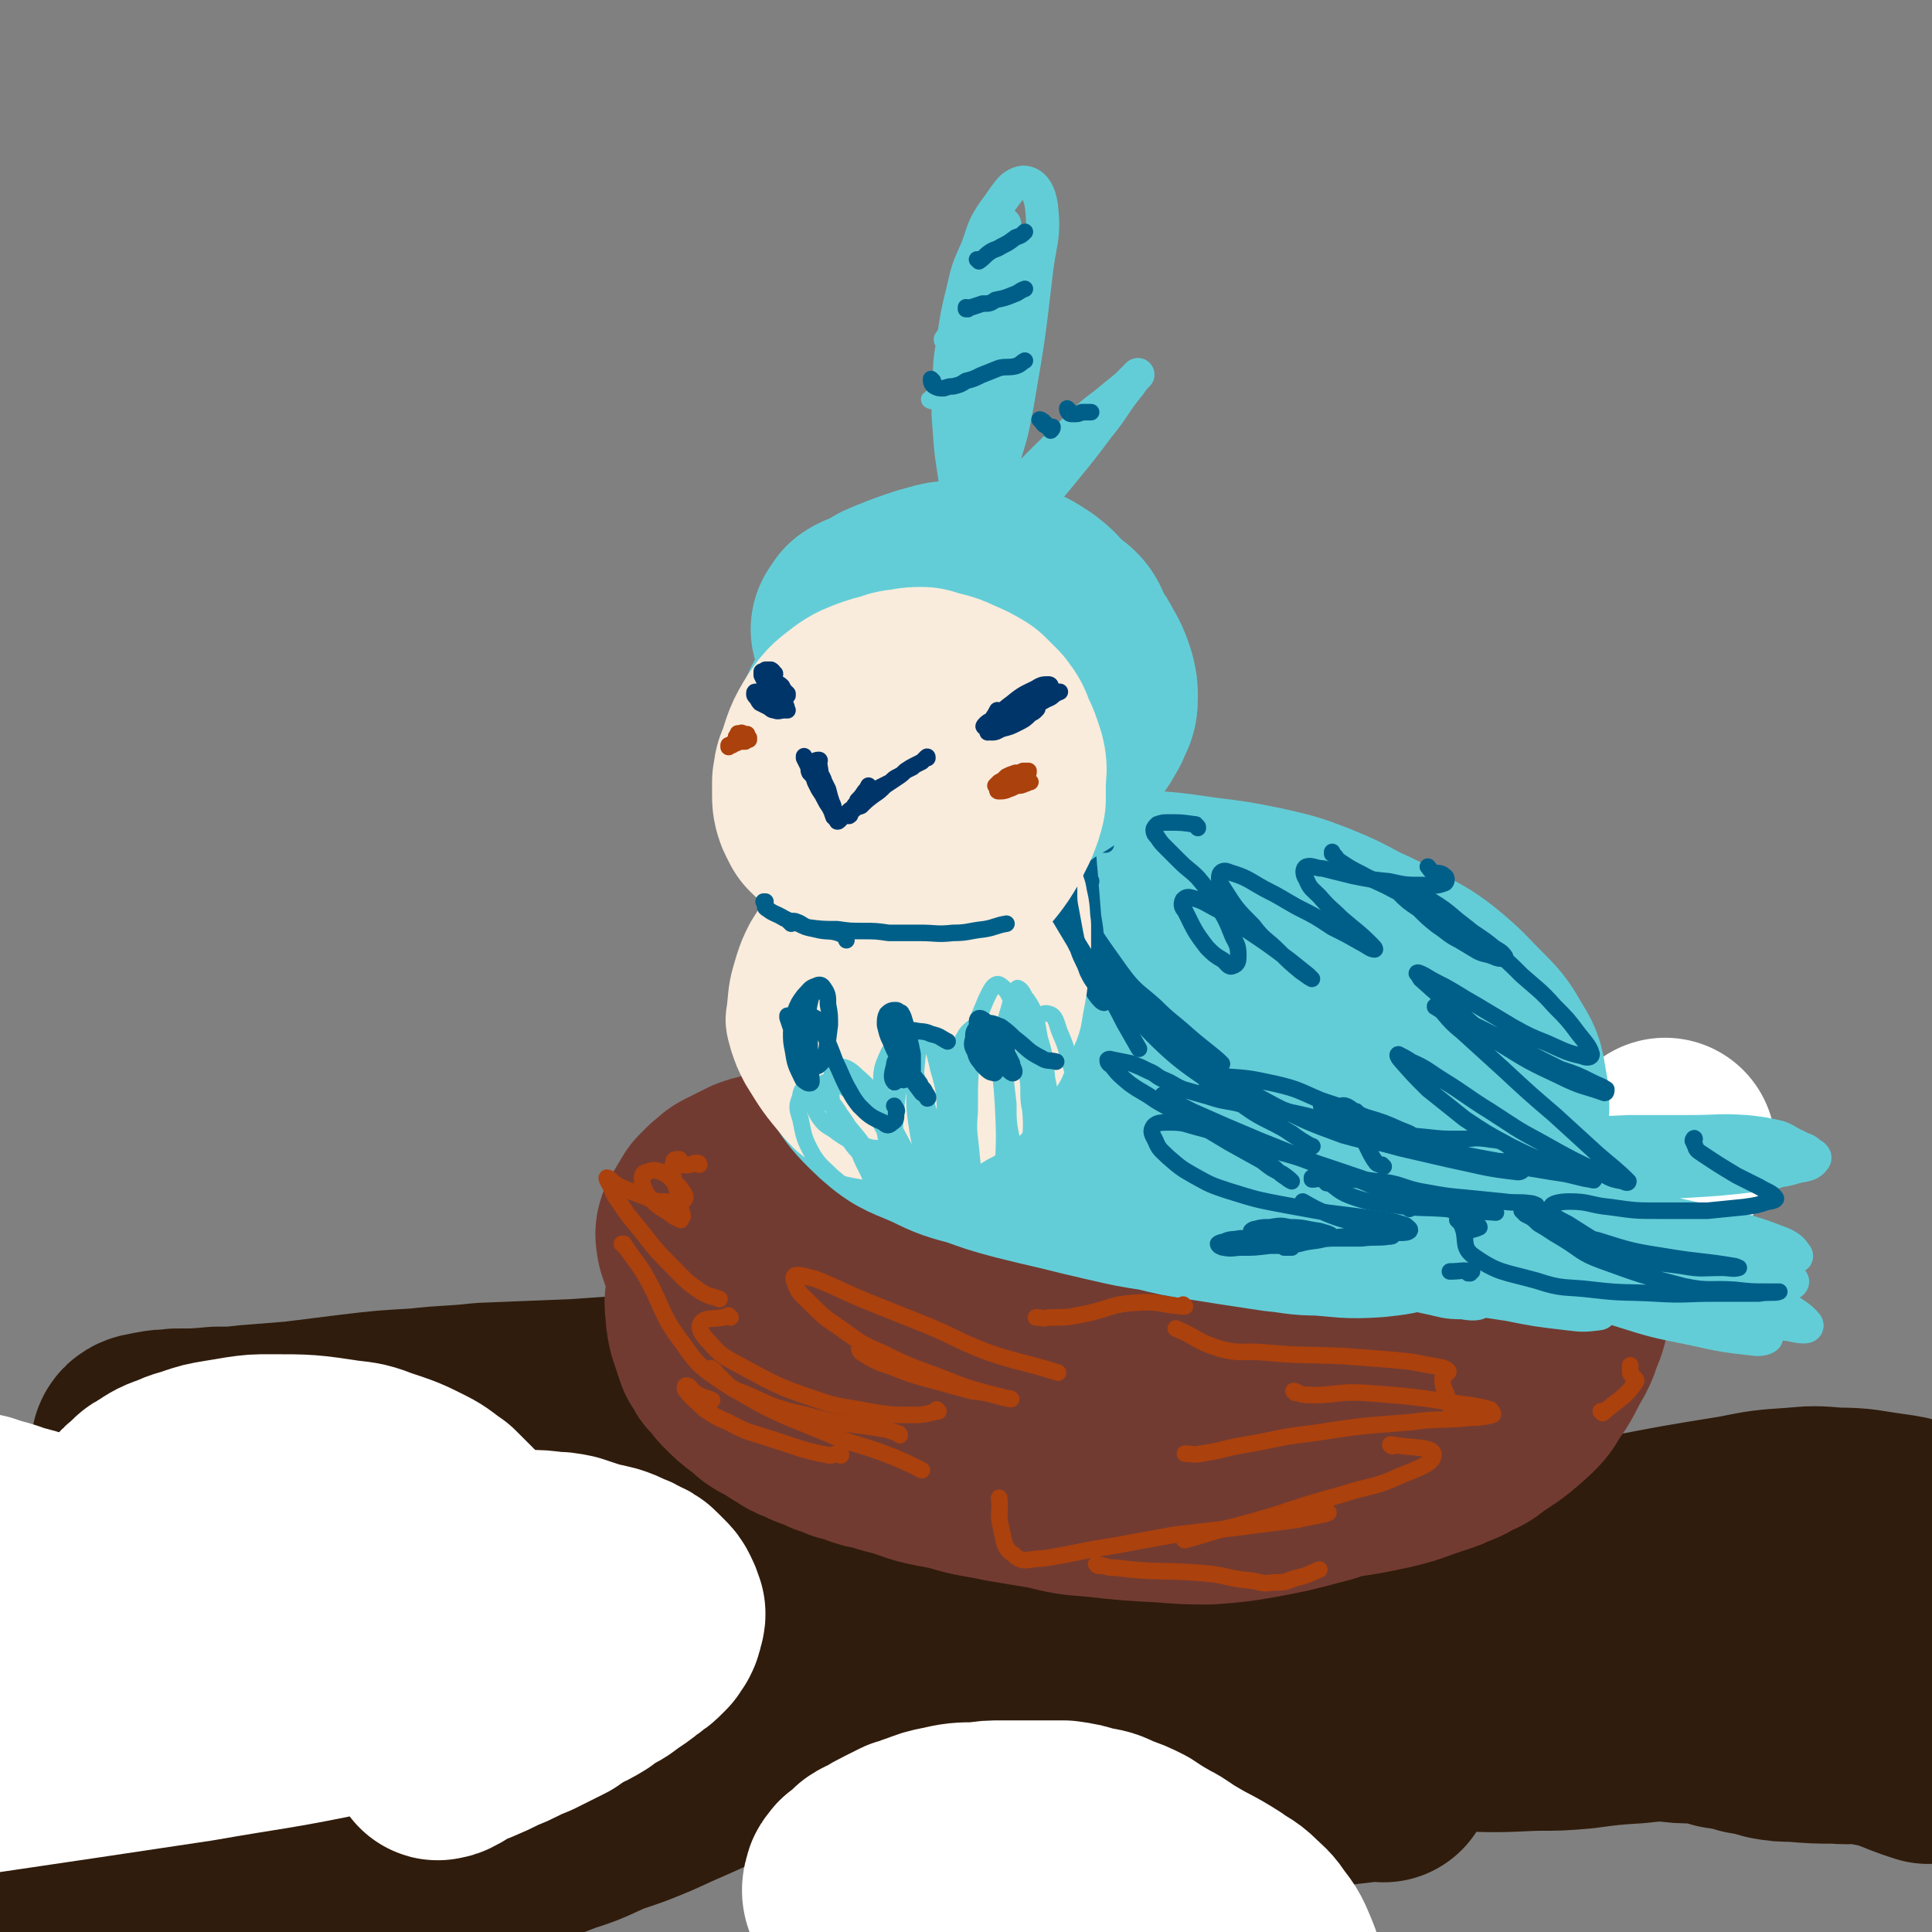 <svg viewBox='0 0 1050 1050' version='1.1' xmlns='http://www.w3.org/2000/svg' xmlns:xlink='http://www.w3.org/1999/xlink'><rect x="0" y="0" width="1050" height="1050" fill="#808080" stroke="none"/><g fill='none' stroke='#301C0C' stroke-width='120' stroke-linecap='round' stroke-linejoin='round'><path d='M92,788c0,0 -1,-1 -1,-1 0,0 1,0 1,0 -5,1 -6,2 -11,2 -2,0 -5,-2 -4,-3 1,-2 4,-2 9,-3 5,-1 5,0 10,-1 11,0 11,0 22,-1 9,0 9,0 18,-1 12,-1 12,-1 25,-2 16,-2 16,-2 32,-4 17,-2 17,-2 35,-3 17,-2 17,-1 35,-3 25,-1 25,-1 50,-2 15,-1 15,-1 29,-2 11,0 11,-1 23,-1 11,-1 11,-1 22,-1 3,-1 3,0 7,0 2,0 2,-1 3,0 1,0 1,0 1,0 0,0 0,0 0,1 0,0 0,0 0,0 0,2 0,2 0,4 0,2 0,2 0,4 1,3 1,3 1,6 0,6 0,6 1,12 0,4 0,4 1,8 1,5 1,5 2,9 2,5 2,5 4,9 3,5 3,5 7,9 4,6 3,6 8,10 10,8 11,8 22,14 9,4 9,4 19,7 16,5 16,6 33,9 26,6 27,5 53,9 13,2 13,2 26,4 11,2 11,2 23,4 9,1 9,2 18,3 8,2 8,2 15,3 11,1 11,2 21,1 28,-4 28,-5 55,-10 15,-3 15,-4 30,-8 16,-3 16,-3 32,-7 18,-4 18,-4 35,-8 19,-4 19,-4 38,-8 20,-4 20,-3 41,-7 31,-6 31,-6 62,-11 15,-3 15,-3 30,-4 11,-1 11,-1 23,0 14,0 14,1 29,3 7,1 7,1 14,3 12,4 12,5 23,10 '/><path d='M584,916c0,0 0,-1 -1,-1 0,0 1,1 1,1 15,6 15,9 31,12 17,3 17,-1 34,-1 17,1 17,3 33,4 19,2 19,2 37,3 18,1 18,1 37,1 17,0 17,0 34,0 22,1 22,1 44,0 13,0 13,0 25,-1 15,-2 15,-2 30,-3 9,-1 9,-1 17,-1 8,1 8,1 15,1 8,1 8,1 15,3 7,1 7,1 14,3 6,1 6,1 13,3 6,1 6,1 12,1 12,1 12,1 23,1 9,1 10,-1 18,1 17,3 16,5 32,10 '/><path d='M752,963c0,0 -1,-1 -1,-1 0,0 1,0 1,0 -32,3 -32,5 -64,5 -13,0 -13,-3 -26,-5 -12,-2 -12,-1 -24,-2 -12,-1 -12,-1 -23,-2 -11,-1 -11,-1 -21,-2 -10,-1 -10,0 -19,-2 -12,-1 -12,-1 -23,-3 -7,-1 -7,-1 -14,-3 -6,-2 -6,-2 -13,-4 -9,-4 -9,-4 -18,-8 -5,-2 -5,-2 -11,-3 -5,-1 -5,-1 -11,-2 -6,-1 -6,-1 -12,-1 -6,0 -6,0 -12,0 -8,1 -8,1 -15,3 -13,4 -13,3 -26,8 -10,3 -10,4 -18,8 -9,4 -9,5 -18,9 -15,7 -16,7 -31,14 -12,5 -12,5 -24,9 -12,5 -12,6 -25,10 -13,5 -13,5 -26,10 -12,4 -12,4 -24,8 -10,3 -10,3 -20,6 -14,5 -14,5 -29,10 -11,3 -11,3 -23,6 -16,4 -16,4 -33,7 -11,3 -11,3 -23,4 -13,1 -13,1 -25,2 -12,0 -12,0 -25,0 -13,0 -13,0 -27,-1 -16,-1 -16,-2 -32,-2 -16,0 -16,1 -32,3 '/></g>
<g fill='none' stroke='#FFFFFF' stroke-width='120' stroke-linecap='round' stroke-linejoin='round'><path d='M310,899c-1,0 -1,-1 -1,-1 -2,2 -2,5 -4,6 -1,0 -1,-2 -3,-2 -5,-2 -6,-3 -12,-2 -21,4 -21,7 -43,12 -31,8 -31,9 -62,15 -39,8 -39,7 -79,14 -60,9 -60,9 -121,18 '/><path d='M242,949c0,0 -1,0 -1,-1 0,0 1,1 1,1 0,0 0,0 -1,1 -1,1 -4,1 -3,1 0,0 2,-1 5,-2 2,-2 2,-2 5,-3 4,-2 4,-2 7,-3 7,-3 7,-3 13,-6 5,-2 5,-2 9,-4 4,-2 4,-2 9,-4 4,-2 4,-2 8,-4 4,-2 4,-2 8,-4 3,-3 4,-2 7,-5 5,-2 5,-2 10,-5 2,-2 2,-2 5,-4 3,-2 3,-1 6,-3 4,-3 4,-3 7,-5 3,-2 3,-2 5,-4 2,-1 2,-1 4,-3 2,-1 2,-1 4,-3 1,-1 1,-1 2,-2 1,-2 1,-2 2,-3 1,-2 1,-2 1,-4 1,-2 1,-2 1,-3 -1,-3 -1,-3 -2,-5 -1,-2 -1,-2 -3,-4 -1,-1 -1,-1 -3,-3 -2,-2 -2,-2 -5,-3 -3,-2 -3,-2 -6,-3 -4,-2 -4,-2 -7,-3 -4,-1 -4,-1 -9,-2 -6,-2 -6,-2 -12,-4 -5,-1 -5,-1 -9,-1 -7,-1 -7,-1 -14,-1 -5,0 -5,0 -9,0 -4,0 -4,1 -8,1 -5,1 -5,1 -9,1 -4,1 -4,1 -8,1 -4,1 -4,1 -9,2 -7,1 -7,1 -14,3 -4,1 -4,1 -9,2 -4,0 -4,0 -9,1 -5,1 -5,2 -11,3 -3,1 -3,1 -7,1 -3,1 -3,1 -7,2 -4,1 -4,0 -8,1 -4,0 -4,0 -8,1 -4,0 -4,0 -8,0 -7,0 -7,0 -14,0 -6,1 -6,0 -12,0 -7,0 -7,0 -13,0 -12,0 -12,1 -24,0 -7,0 -7,0 -14,-2 -6,-1 -6,-1 -11,-3 -5,-2 -5,-2 -10,-4 -6,-3 -6,-2 -11,-5 -5,-2 -5,-2 -10,-5 -7,-3 -7,-4 -14,-7 -5,-2 -6,-2 -11,-4 -8,-3 -8,-2 -16,-5 -3,-1 -3,-1 -7,-2 -3,-1 -3,-1 -6,-2 -1,0 -1,0 -3,0 '/><path d='M41,875c0,0 -1,0 -1,-1 0,0 0,0 0,-1 0,-2 -1,-2 -1,-4 2,-4 3,-4 7,-8 2,-4 2,-4 4,-7 2,-3 2,-3 4,-6 2,-3 1,-3 3,-5 3,-3 3,-3 5,-6 3,-3 3,-3 5,-6 4,-5 3,-5 7,-9 2,-3 2,-3 5,-5 3,-3 2,-3 6,-5 6,-4 6,-4 12,-6 6,-3 6,-2 11,-4 6,-2 6,-2 12,-3 6,-1 6,-1 12,-2 7,-1 7,-1 15,-1 20,0 20,0 40,3 9,1 9,1 17,4 12,4 12,4 22,9 6,3 6,4 12,8 5,5 5,5 10,10 4,4 4,4 8,9 3,4 3,4 6,9 2,4 2,4 4,9 1,3 1,4 1,8 0,5 0,5 -1,10 -1,3 -1,3 -2,6 -2,4 -3,3 -5,7 -1,1 -2,2 -2,2 0,0 1,-1 1,-2 1,0 0,0 0,0 '/><path d='M468,1032c0,0 -1,-1 -1,-1 0,0 1,1 0,1 -1,-1 -2,0 -3,-2 -1,-2 -1,-3 0,-6 0,-1 1,-1 2,-3 4,-3 4,-3 7,-6 3,-2 3,-1 6,-3 3,-2 3,-2 7,-4 4,-2 4,-2 8,-4 5,-1 5,-2 9,-3 5,-2 5,-2 10,-3 9,-2 9,-2 19,-2 6,-1 6,-1 13,-1 7,0 7,0 13,0 10,0 10,0 20,0 7,1 7,1 13,3 7,1 7,1 13,4 6,2 6,2 12,5 6,4 6,4 13,8 6,3 6,4 13,8 10,6 10,5 21,12 5,4 6,3 11,8 4,4 5,4 8,9 5,6 5,7 8,14 2,5 2,5 2,10 0,8 0,8 -1,17 -1,3 -1,3 -2,6 0,3 0,3 0,5 -1,2 -1,2 -1,5 0,0 0,0 0,1 0,1 0,1 0,1 0,0 0,0 0,0 0,0 0,0 0,0 0,1 -1,0 -1,0 0,0 1,0 2,1 0,0 0,0 0,0 0,0 0,0 0,0 0,0 0,0 1,0 0,0 0,0 0,0 1,-1 2,-1 2,-3 1,0 0,0 0,-1 '/><path d='M429,688c0,0 -1,-1 -1,-1 0,0 0,1 0,1 -3,-1 -3,0 -7,-1 -2,-1 -2,-1 -5,-2 -1,0 -1,-1 -1,0 -1,0 -1,1 -1,2 1,2 1,2 2,4 2,5 2,6 6,11 4,4 4,4 8,9 5,5 5,6 11,10 11,8 11,8 23,14 8,4 9,4 18,7 10,3 10,3 20,5 11,3 11,3 21,6 9,3 9,3 19,6 9,3 9,4 18,6 14,4 14,4 29,7 8,1 8,1 17,2 8,1 8,1 16,2 10,1 10,1 21,2 7,0 7,0 14,0 6,0 6,0 12,0 5,0 5,1 11,0 5,0 5,0 10,-1 4,0 4,0 8,-1 6,-2 6,-2 12,-5 4,-1 4,-1 8,-3 5,-3 5,-3 10,-6 4,-2 4,-2 8,-4 5,-3 5,-3 9,-6 5,-4 5,-4 10,-7 4,-4 5,-4 9,-8 5,-4 5,-3 10,-8 5,-4 5,-4 10,-9 7,-7 7,-7 15,-13 5,-5 5,-5 10,-9 8,-6 8,-6 16,-12 5,-4 5,-4 10,-8 5,-5 5,-5 11,-9 5,-5 5,-5 11,-10 6,-5 6,-5 12,-10 7,-6 8,-5 15,-11 11,-7 11,-7 21,-14 '/></g>
<g fill='none' stroke='#723B31' stroke-width='120' stroke-linecap='round' stroke-linejoin='round'><path d='M441,697c0,0 0,-1 -1,-1 -5,0 -5,1 -10,2 -4,1 -4,0 -8,2 -1,1 -1,1 -1,3 0,3 0,3 1,6 1,3 1,3 3,7 1,5 1,5 2,10 3,9 2,9 5,17 3,6 2,6 6,12 4,5 4,6 9,10 10,8 11,8 23,14 11,5 11,5 23,8 13,5 13,4 27,7 13,4 13,3 27,6 12,2 12,2 24,4 12,3 12,3 25,4 18,2 18,2 37,3 12,1 12,1 24,1 13,-1 13,-1 25,-3 16,-3 16,-3 31,-7 8,-2 8,-2 15,-6 6,-3 6,-3 11,-6 6,-4 5,-4 10,-8 5,-4 5,-4 9,-8 5,-3 5,-3 9,-7 5,-5 5,-4 9,-9 3,-3 3,-3 5,-6 1,-3 1,-3 2,-6 1,-4 1,-4 2,-8 0,-2 0,-2 1,-4 0,-2 0,-2 0,-4 -1,-2 -1,-1 -2,-3 -1,-1 -1,-1 -2,-3 0,-1 0,-1 -1,-2 -2,-1 -2,-1 -3,-1 -2,-1 -2,-1 -4,-2 -3,-1 -3,-1 -7,-2 -2,-1 -2,-1 -5,-1 -4,-1 -4,-1 -8,-1 -5,0 -5,0 -10,0 -6,0 -6,1 -13,1 -7,1 -7,1 -15,2 -8,2 -8,2 -16,4 -15,4 -15,4 -30,7 -10,3 -10,2 -20,4 -13,3 -13,3 -26,6 -8,1 -8,2 -16,3 -8,0 -8,0 -15,1 -8,0 -8,0 -16,0 -8,0 -8,0 -16,0 -8,-1 -8,-1 -16,-2 -8,-1 -8,-1 -16,-3 -12,-2 -12,-2 -23,-5 -19,-4 -19,-5 -36,-10 -7,-2 -7,-3 -13,-5 -5,-2 -5,-2 -11,-5 -5,-2 -5,-3 -10,-5 -5,-3 -5,-3 -10,-5 -6,-3 -6,-3 -11,-5 -8,-4 -8,-4 -15,-7 -4,-2 -4,-3 -7,-5 -3,-2 -3,-2 -6,-5 -2,-3 -2,-4 -3,-7 0,-2 -1,-3 0,-5 1,-2 2,-2 3,-5 2,-2 1,-2 3,-5 2,-2 2,-2 4,-4 3,-2 3,-3 5,-4 6,-3 6,-3 12,-6 5,-2 5,-1 10,-3 6,-1 6,-1 12,-2 10,-1 10,-1 19,-1 6,-1 6,-1 12,-1 5,0 5,1 10,1 5,1 5,1 10,2 6,1 6,1 11,3 6,1 6,1 11,3 8,3 8,3 15,6 5,2 5,1 10,4 4,2 4,2 8,5 7,4 7,4 13,9 4,3 4,3 8,7 4,3 4,3 9,7 4,3 4,3 8,6 4,3 4,3 8,6 4,3 4,3 8,6 9,5 9,5 18,9 7,3 7,4 14,5 11,4 11,3 23,5 7,1 8,1 16,2 8,0 8,0 17,0 9,0 9,0 19,-1 9,-1 9,-1 17,-2 8,-2 8,-2 17,-3 9,-2 9,-2 19,-4 6,-2 6,-2 11,-4 6,-2 6,-2 12,-5 8,-3 8,-3 16,-7 5,-2 5,-2 9,-4 5,-2 5,-2 9,-4 4,-2 4,-2 7,-3 3,-1 3,-1 6,-2 2,-1 2,-1 4,-1 3,-1 3,-1 6,-1 2,0 2,1 4,1 2,1 3,1 4,3 3,3 3,3 5,7 1,2 1,3 1,6 1,3 1,3 1,6 0,4 0,4 -1,8 -1,4 -1,4 -3,8 -1,4 -1,4 -3,8 -6,10 -5,11 -12,20 -2,4 -2,4 -6,8 -9,8 -9,8 -20,15 -4,4 -5,3 -10,6 -5,3 -5,2 -11,5 -6,2 -6,2 -12,4 -8,3 -8,3 -16,5 -14,3 -14,3 -28,5 -11,2 -11,1 -22,3 -16,1 -16,1 -32,2 -10,1 -10,1 -19,1 -8,1 -8,1 -17,1 -7,0 -7,0 -14,-1 -7,0 -7,0 -15,-1 -7,-1 -7,-1 -14,-2 -7,-1 -7,-1 -13,-2 -8,-1 -8,-2 -15,-4 -5,-1 -5,-1 -9,-2 -6,-2 -6,-2 -12,-5 -4,-1 -4,-1 -9,-2 -4,-2 -4,-2 -8,-4 -4,-2 -4,-2 -7,-5 -3,-2 -3,-2 -6,-5 -3,-2 -3,-2 -7,-5 -5,-4 -5,-4 -10,-7 -4,-3 -4,-3 -7,-5 -4,-2 -4,-2 -7,-4 -5,-4 -5,-4 -10,-7 -3,-1 -3,-1 -6,-3 -3,-2 -3,-2 -6,-3 -2,-2 -2,-2 -5,-3 -3,-2 -3,-2 -5,-3 -3,-2 -3,-1 -6,-3 -5,-2 -5,-2 -9,-4 -3,-1 -3,-1 -6,-2 -2,-2 -2,-1 -5,-3 -3,-2 -3,-2 -6,-5 -2,-2 -2,-2 -4,-4 -1,-2 -1,-2 -3,-4 -1,-2 -1,-2 -3,-4 -1,-2 -1,-2 -2,-4 -1,-2 -1,-2 -2,-4 -1,-3 -1,-3 -2,-6 0,-1 -1,-1 -1,-3 0,-2 0,-2 0,-4 0,-1 0,-1 0,-3 0,-1 0,-1 0,-3 0,-1 0,-1 0,-2 0,-1 0,-1 1,-3 1,-1 1,-1 2,-3 1,-1 1,-1 2,-3 1,-1 1,-1 2,-2 0,0 1,0 1,0 0,0 0,0 0,0 -1,1 -1,1 -2,2 -2,2 -2,2 -4,4 -1,3 -1,3 -3,6 -2,3 -2,3 -3,6 -2,3 -2,3 -4,6 -2,4 -2,4 -3,7 -1,5 -1,5 -2,10 0,3 -1,3 0,7 0,4 0,4 1,9 1,3 1,3 2,6 1,3 1,3 2,6 2,3 2,3 3,5 2,2 2,2 4,4 1,2 1,2 3,4 4,4 4,4 8,7 3,2 3,2 6,5 3,2 3,2 6,3 4,3 4,3 9,6 3,2 3,2 7,3 3,2 3,2 6,3 4,1 4,1 7,3 4,1 4,1 8,3 4,1 4,1 7,2 5,2 5,2 11,3 4,1 4,1 8,2 4,1 4,1 8,1 6,2 6,1 13,2 5,1 5,1 10,2 5,1 5,1 10,2 6,1 6,1 12,2 6,1 6,1 13,2 6,1 6,1 12,1 10,1 10,1 20,2 7,1 7,1 14,1 10,1 10,1 21,1 7,0 7,0 13,0 7,0 7,0 14,1 7,0 7,0 14,0 7,0 7,0 15,0 7,-1 7,-1 15,-2 6,0 6,0 13,-1 10,-2 10,-2 20,-4 7,-2 7,-2 14,-3 11,-2 11,-2 21,-5 6,-1 6,-1 12,-3 5,-1 5,-2 10,-4 4,-2 4,-2 8,-5 4,-2 4,-2 7,-5 4,-3 4,-3 8,-6 6,-5 6,-5 12,-10 4,-3 4,-3 8,-6 4,-2 4,-2 7,-5 4,-3 5,-4 7,-8 0,0 -1,0 -1,0 '/></g>
<g fill='none' stroke='#63CDD7' stroke-width='120' stroke-linecap='round' stroke-linejoin='round'><path d='M577,520c0,0 -1,0 -1,-1 0,0 1,1 1,1 -4,-2 -4,-2 -9,-4 -9,-4 -8,-5 -18,-8 -6,-1 -7,0 -13,0 -8,0 -8,-1 -16,1 -14,2 -14,1 -27,7 -13,5 -14,6 -26,15 -4,3 -4,4 -5,10 -2,5 -2,5 -2,11 0,7 0,7 3,13 9,16 8,18 22,31 10,9 12,8 25,14 10,5 11,5 22,8 11,4 11,4 22,7 12,3 12,3 25,6 12,3 12,3 25,6 13,3 13,3 26,5 12,3 12,3 25,5 19,3 19,3 39,6 11,1 11,2 22,2 15,1 15,2 30,1 9,-1 10,-1 19,-4 8,-3 8,-3 16,-8 8,-4 8,-4 14,-10 6,-5 7,-5 11,-11 4,-6 5,-6 7,-13 1,-10 1,-11 -1,-22 -1,-7 -2,-7 -6,-14 -4,-7 -5,-8 -11,-14 -10,-10 -10,-11 -21,-20 -9,-7 -9,-6 -19,-12 -11,-6 -11,-6 -22,-11 -11,-6 -11,-6 -23,-11 -13,-5 -14,-5 -27,-8 -15,-3 -15,-3 -31,-5 -21,-3 -21,-3 -43,-4 -13,-1 -13,-1 -26,0 -10,0 -10,-1 -21,0 -11,1 -11,1 -23,4 -6,1 -6,1 -12,4 -6,2 -6,2 -10,6 -5,4 -5,4 -8,9 -3,5 -3,5 -5,11 -1,6 -2,6 -1,13 1,8 1,9 5,17 4,6 4,6 9,11 6,6 6,5 13,10 10,8 10,9 21,16 8,5 8,5 16,8 10,5 10,5 20,8 10,3 10,3 21,6 10,2 10,2 21,4 10,3 10,3 20,4 16,2 16,3 31,3 10,1 11,1 20,-1 13,-2 13,-3 24,-8 8,-4 8,-4 14,-9 6,-4 6,-4 12,-9 4,-4 5,-4 8,-9 2,-4 3,-5 3,-10 -1,-5 -1,-6 -5,-10 -4,-5 -4,-6 -11,-9 -11,-6 -12,-6 -25,-10 -9,-3 -9,-3 -19,-4 -14,-2 -15,-2 -30,-2 -8,0 -8,0 -16,2 -7,1 -7,1 -13,3 -9,3 -9,4 -18,7 -6,2 -6,1 -11,2 -1,0 -1,0 -1,0 0,0 0,0 0,0 -1,-1 -1,-1 -1,-1 -1,0 -1,0 -2,-1 0,0 0,0 -1,0 0,0 0,0 0,0 0,0 0,0 0,-1 0,0 0,0 -1,0 0,0 0,0 0,0 1,0 2,-1 2,0 1,1 0,2 1,3 1,1 2,1 4,1 '/></g>
<g fill='none' stroke='#63CDD7' stroke-width='18' stroke-linecap='round' stroke-linejoin='round'><path d='M763,619c0,-1 -1,-1 -1,-1 0,0 0,0 0,0 1,1 1,2 2,2 2,0 2,-1 5,-1 3,0 3,1 6,1 5,1 5,1 11,0 14,0 14,0 29,-1 13,0 13,-1 26,-1 22,-2 22,-2 44,-3 17,0 17,0 33,0 16,0 16,-1 31,0 9,1 9,1 18,3 5,2 5,3 10,5 3,2 4,1 7,4 2,1 3,2 2,3 -2,3 -4,3 -9,4 -7,2 -7,2 -15,3 -25,1 -25,1 -49,2 -18,0 -18,0 -37,0 -17,0 -17,0 -34,-1 -17,-1 -17,-1 -34,-2 -15,0 -15,-1 -30,-2 -11,0 -11,0 -22,-1 -8,-1 -9,-1 -16,-2 -1,-1 0,-2 1,-2 4,-2 5,-2 10,-3 16,-3 16,-3 33,-5 17,-1 17,-1 34,-1 20,1 20,1 40,2 21,2 21,2 42,4 19,2 19,2 39,5 11,1 12,0 22,3 3,0 5,2 4,3 -3,1 -6,1 -13,2 -18,2 -18,2 -35,3 -36,2 -36,2 -73,3 -22,0 -22,0 -44,-1 -16,0 -16,-1 -32,-3 -8,-1 -10,-1 -15,-2 -1,0 1,-1 3,-1 10,0 10,0 19,0 27,3 27,3 53,6 22,3 22,4 43,8 36,7 36,7 71,15 14,4 14,4 27,9 4,2 5,3 7,6 1,1 0,1 -1,1 -6,0 -6,0 -13,-1 -15,-2 -15,-1 -30,-3 -20,-3 -21,-2 -41,-7 -27,-5 -27,-6 -54,-14 -12,-3 -12,-4 -23,-8 -4,-2 -9,-4 -7,-5 2,0 7,1 15,3 14,2 14,2 28,5 17,4 17,4 35,9 19,5 20,4 39,10 16,5 17,3 32,11 10,4 12,6 18,13 1,1 -1,2 -4,3 -9,0 -10,-1 -20,-2 -32,-3 -32,-3 -64,-8 -24,-3 -24,-3 -47,-8 -16,-3 -16,-4 -33,-8 -6,-2 -10,-3 -12,-4 -2,-1 3,0 6,0 13,2 13,2 26,5 31,6 31,6 62,12 22,5 22,5 44,11 17,5 17,4 33,11 9,5 14,8 17,12 1,2 -5,1 -9,0 -16,-2 -16,-2 -31,-5 -25,-4 -25,-4 -50,-9 -26,-5 -26,-6 -51,-12 -19,-5 -19,-5 -37,-10 -10,-3 -14,-4 -19,-6 -1,-1 2,0 5,0 8,1 8,1 16,3 22,4 22,4 44,9 18,4 18,4 35,9 18,6 18,6 35,12 14,4 14,4 28,10 6,2 9,3 12,5 1,1 -2,2 -5,2 -18,-2 -18,-2 -36,-6 -20,-4 -20,-4 -39,-10 -31,-9 -31,-9 -61,-20 -17,-5 -17,-5 -33,-12 -9,-4 -9,-4 -18,-9 -2,-1 -4,-3 -3,-3 4,-1 7,0 14,1 13,3 13,3 27,6 16,5 16,4 32,10 20,7 20,7 39,15 6,2 12,5 11,5 -3,1 -11,0 -21,-2 -17,-3 -17,-4 -34,-7 -21,-5 -21,-5 -41,-9 -19,-5 -19,-5 -38,-9 -11,-3 -11,-3 -23,-6 -2,0 -5,-1 -4,-1 9,2 13,3 25,5 16,3 16,3 32,7 17,3 17,3 33,8 20,6 20,6 40,14 7,2 8,2 13,6 1,1 0,3 -1,3 -8,1 -9,1 -17,0 -17,-2 -17,-2 -32,-5 -20,-3 -20,-3 -40,-7 -25,-4 -25,-5 -51,-10 -9,-2 -9,-2 -18,-4 -3,-1 -6,-2 -5,-3 1,-1 5,-1 10,-1 9,1 10,1 19,2 12,1 12,1 23,4 12,3 12,3 23,7 8,2 8,2 16,6 4,2 8,3 8,4 -1,2 -5,2 -10,1 -10,0 -10,-1 -20,-3 -18,-4 -18,-4 -36,-8 -9,-2 -9,-2 -17,-4 -3,-1 -4,-1 -7,-2 0,0 1,0 1,0 4,0 4,0 8,1 8,1 8,1 15,3 10,1 10,2 20,4 15,2 15,2 30,4 8,1 8,1 16,1 8,0 8,-1 16,-2 1,0 1,0 2,0 '/></g>
<g fill='none' stroke='#005F89' stroke-width='9' stroke-linecap='round' stroke-linejoin='round'><path d='M601,459c0,0 -1,-1 -1,-1 0,0 0,1 0,1 -2,-1 -3,-2 -5,-2 -5,2 -8,2 -10,7 -4,7 -3,9 -2,19 0,10 0,10 3,19 4,14 5,14 11,26 6,14 7,14 14,28 4,7 4,7 8,14 '/><path d='M593,479c0,-1 -1,-1 -1,-1 0,0 1,0 0,0 -4,-6 -5,-6 -10,-12 -1,-1 -1,-2 -1,-2 -1,1 -1,2 0,5 1,7 1,7 3,14 3,11 3,12 8,23 7,14 7,15 16,27 10,13 10,13 22,23 12,11 13,10 27,18 3,2 8,5 7,4 -5,-5 -10,-8 -19,-16 -9,-8 -9,-7 -17,-15 -10,-9 -11,-8 -19,-19 -15,-21 -16,-22 -28,-46 -5,-10 -5,-11 -6,-23 -1,-4 0,-5 2,-8 1,-3 3,-5 5,-4 3,1 5,3 7,8 3,8 2,9 3,18 1,12 1,13 2,25 2,11 1,11 3,23 1,8 1,8 2,16 0,4 2,7 1,8 -1,0 -3,-2 -5,-5 -4,-6 -4,-6 -7,-12 -3,-8 -3,-8 -6,-17 -4,-13 -4,-13 -7,-26 -2,-6 -1,-6 -2,-12 0,-2 0,-4 0,-4 0,0 0,3 1,5 2,7 2,7 5,14 4,11 4,12 10,23 14,22 12,25 30,44 23,24 25,23 53,43 14,11 15,9 30,18 4,3 4,3 9,6 1,1 3,1 2,1 0,0 -2,-1 -4,-2 -6,-4 -6,-4 -12,-8 -10,-7 -10,-7 -20,-16 -17,-15 -17,-15 -35,-31 -9,-7 -8,-8 -18,-15 -6,-5 -7,-5 -14,-8 0,0 -1,1 -1,1 2,3 3,3 6,5 6,5 6,5 12,10 9,7 9,7 18,13 11,7 11,7 23,14 12,8 12,8 25,15 18,9 18,9 37,16 11,3 11,3 22,4 9,2 10,2 19,2 1,-1 1,-3 0,-3 -4,-4 -5,-4 -10,-6 -9,-4 -9,-4 -19,-7 -12,-5 -12,-5 -24,-9 -12,-5 -12,-6 -25,-9 -14,-3 -14,-3 -28,-4 -4,0 -5,0 -8,2 -1,0 -1,1 -1,2 6,3 7,2 13,4 9,3 9,3 17,6 11,4 11,4 22,8 12,5 12,5 25,9 14,5 14,4 28,8 13,3 13,3 26,6 19,4 20,5 38,7 3,0 4,-3 3,-4 -2,-6 -3,-7 -8,-10 -5,-4 -6,-3 -12,-4 -7,-1 -7,0 -14,0 -10,0 -10,0 -19,-1 -11,-1 -11,-1 -22,-4 -10,-3 -9,-3 -19,-7 -8,-2 -7,-3 -15,-6 0,0 -1,0 -1,0 3,1 3,1 6,2 12,5 12,5 24,9 11,4 11,5 22,8 11,4 11,4 23,7 10,2 10,2 21,4 8,1 9,-1 16,1 2,1 2,2 3,3 '/><path d='M738,605c0,0 -1,-1 -1,-1 0,0 1,1 1,1 -4,-2 -6,-5 -9,-4 -2,0 -3,4 -1,6 10,6 13,5 26,9 12,5 12,5 25,8 20,5 20,4 41,9 12,2 12,2 24,4 7,1 7,1 15,3 4,1 5,1 7,1 1,1 -1,0 -2,0 -5,-2 -6,-2 -11,-4 -16,-7 -16,-6 -32,-14 -13,-7 -13,-7 -25,-15 -10,-8 -10,-8 -20,-16 -8,-8 -8,-8 -15,-16 -1,-1 -2,-3 -1,-3 2,1 4,2 7,4 9,4 9,5 17,10 13,8 13,9 26,17 14,9 13,9 28,17 16,9 16,9 33,17 5,3 6,3 11,4 2,1 3,1 3,0 -7,-7 -9,-8 -17,-15 -12,-11 -12,-11 -23,-21 -14,-12 -14,-12 -28,-25 -11,-10 -11,-10 -22,-20 -6,-5 -6,-5 -11,-11 -2,-2 -5,-3 -4,-3 0,-1 2,0 5,1 6,3 6,4 12,7 10,5 10,5 20,10 15,8 15,8 31,16 9,3 9,3 17,7 4,2 5,2 8,4 0,1 0,2 -1,2 -11,-4 -12,-3 -24,-9 -17,-8 -17,-8 -33,-18 -12,-8 -12,-8 -23,-18 -10,-8 -10,-8 -20,-17 -1,-2 -2,-3 -2,-3 0,-1 2,0 4,1 5,3 5,3 11,6 9,5 8,5 17,10 10,6 10,6 20,12 9,5 9,5 19,9 9,4 10,5 19,7 2,1 5,1 5,-1 -1,-4 -3,-6 -7,-11 -6,-8 -6,-8 -13,-15 -8,-9 -9,-9 -18,-17 -8,-8 -8,-8 -18,-16 -8,-7 -8,-7 -17,-14 -7,-6 -7,-6 -15,-11 -8,-4 -8,-3 -16,-6 -1,-1 -2,-1 -3,0 0,0 1,1 2,2 5,5 5,5 11,9 5,5 5,5 10,9 6,4 6,5 12,8 5,3 5,3 10,6 4,2 4,1 9,3 2,1 3,1 5,1 1,0 1,-1 1,-1 -2,-3 -3,-3 -6,-5 -5,-4 -5,-4 -11,-8 -11,-7 -11,-7 -23,-13 -10,-6 -10,-5 -20,-10 -9,-5 -9,-4 -18,-9 -6,-3 -6,-3 -12,-7 -2,-1 -1,-2 -4,-4 0,-1 0,0 0,-1 '/><path d='M793,664c0,-1 -1,-2 -1,-1 1,0 2,1 2,2 4,8 0,12 6,17 14,10 17,9 35,14 15,5 15,3 31,5 17,2 17,1 34,2 16,1 16,0 32,0 12,0 12,0 24,0 5,-1 9,0 11,-1 1,0 -3,0 -6,0 -9,0 -9,0 -18,-1 -14,-1 -14,1 -28,-2 -23,-6 -23,-6 -45,-14 -11,-4 -11,-6 -21,-12 -7,-4 -6,-4 -13,-8 -3,-3 -3,-3 -7,-5 -1,-1 -2,-2 -2,-2 0,0 1,0 3,1 9,4 9,4 18,8 10,4 10,5 20,7 19,6 19,6 38,9 18,3 18,2 36,5 1,0 3,1 3,1 -3,1 -5,0 -9,0 -11,0 -11,1 -22,-1 -14,-2 -14,-1 -27,-5 -19,-7 -19,-8 -35,-18 -6,-3 -10,-5 -9,-9 0,-2 5,-3 10,-3 11,0 11,2 22,3 14,2 14,2 27,2 13,0 13,0 26,0 10,-1 10,-1 20,-2 7,-1 7,-1 13,-3 2,0 5,-1 4,-2 -2,-3 -4,-3 -9,-6 -6,-3 -6,-3 -12,-6 -10,-6 -10,-6 -19,-12 -3,-2 -3,-2 -4,-5 -1,-1 0,-3 0,-3 0,-1 -1,0 -1,1 '/><path d='M799,692c-1,0 -1,-1 -1,-1 0,0 0,1 0,1 1,0 2,-1 2,-1 -5,-1 -6,0 -12,0 '/></g>
<g fill='none' stroke='#F9ECDC' stroke-width='60' stroke-linecap='round' stroke-linejoin='round'><path d='M472,486c0,-1 -1,-1 -1,-1 0,0 0,0 0,0 0,0 0,-2 -1,-1 -5,2 -5,3 -10,6 -4,2 -4,2 -7,4 -4,4 -5,3 -8,7 -6,7 -6,7 -11,15 -3,6 -3,6 -5,12 -3,10 -3,10 -4,21 -1,6 -1,6 1,13 2,6 2,6 5,12 8,13 8,13 18,25 4,4 4,5 10,8 8,4 8,3 17,5 7,2 7,1 14,1 7,0 7,0 14,-2 9,-2 10,-2 18,-7 6,-3 6,-3 11,-8 5,-5 5,-5 9,-11 4,-6 4,-6 8,-12 3,-7 3,-7 5,-14 3,-6 3,-6 4,-13 2,-10 2,-10 3,-20 0,-6 0,-6 1,-12 0,-5 0,-6 0,-11 -1,-7 0,-7 -2,-14 0,-3 -1,-3 -2,-6 -1,-2 -1,-2 -3,-3 -2,-2 -2,-2 -5,-3 -2,-1 -2,0 -5,-1 -2,-1 -2,-1 -5,-2 -4,-1 -4,-1 -8,-1 -3,-1 -3,-1 -6,-1 -3,0 -3,0 -6,0 -5,0 -5,-1 -10,0 -3,0 -3,0 -6,1 -4,1 -4,1 -7,2 -3,1 -3,1 -5,3 -4,1 -4,1 -6,4 -3,2 -4,2 -6,5 -4,5 -4,5 -6,11 -2,5 -2,5 -3,10 -1,8 -1,8 -2,16 -1,6 -1,6 -2,12 -1,4 -1,4 -3,9 -1,3 -1,3 -4,6 -2,2 -2,3 -4,4 -2,0 -4,1 -4,-1 0,-10 1,-12 5,-23 3,-8 4,-8 10,-15 6,-9 6,-10 14,-18 4,-3 5,-3 10,-3 5,-1 6,0 10,2 6,4 7,4 9,10 3,7 4,8 3,16 0,9 0,10 -4,18 -6,11 -7,11 -16,21 -5,4 -5,4 -11,7 -4,2 -5,3 -8,2 -4,-3 -5,-5 -5,-10 0,-7 1,-7 3,-14 3,-9 3,-9 8,-17 5,-8 5,-9 12,-16 6,-5 6,-6 13,-9 5,-3 7,-4 11,-2 6,3 7,6 8,13 1,8 0,9 -2,16 -3,9 -3,10 -9,18 -8,10 -9,10 -18,19 -4,3 -5,4 -8,4 -2,0 -2,-2 -2,-4 0,-6 1,-6 3,-11 4,-8 5,-8 10,-16 4,-7 4,-7 10,-14 4,-6 5,-7 9,-11 1,0 2,1 2,2 1,4 1,4 -1,8 -3,7 -3,7 -7,14 -2,3 -3,3 -6,6 '/></g>
<g fill='none' stroke='#63CDD7' stroke-width='9' stroke-linecap='round' stroke-linejoin='round'><path d='M478,636c0,0 -1,-1 -1,-1 0,0 0,1 0,1 1,0 2,-1 3,-1 0,0 1,0 1,0 0,-1 -1,-1 -1,-2 -2,-2 -2,-2 -4,-4 -4,-4 -4,-4 -7,-7 -5,-7 -6,-7 -11,-14 -3,-4 -3,-4 -6,-9 -2,-3 -2,-3 -4,-6 0,-2 -1,-2 0,-4 0,-1 1,-1 2,-1 3,0 3,0 6,1 6,4 6,4 12,9 4,4 4,4 8,9 3,4 3,4 5,8 2,3 3,4 2,7 -1,2 -2,2 -5,2 -3,0 -4,0 -7,-1 -5,-1 -5,-1 -9,-3 -5,-3 -5,-3 -9,-6 -5,-3 -5,-3 -8,-7 -3,-5 -3,-6 -3,-12 -1,-2 0,-3 1,-3 4,2 5,3 9,7 5,6 4,6 8,13 5,8 4,8 8,17 3,7 4,7 6,14 1,3 2,4 1,7 0,1 0,1 -2,1 -3,0 -4,0 -7,-1 -7,-5 -7,-5 -14,-11 -5,-5 -6,-5 -10,-11 -5,-9 -5,-10 -7,-20 -2,-6 -2,-7 0,-12 0,-3 2,-6 4,-5 8,4 10,7 18,15 6,8 5,9 11,17 8,11 8,11 15,21 2,4 3,4 4,7 1,1 0,2 0,1 -4,-4 -4,-5 -8,-10 -4,-6 -4,-6 -9,-12 -5,-6 -6,-6 -10,-13 -4,-7 -5,-7 -7,-15 -2,-7 -1,-7 -1,-14 0,-4 0,-7 2,-8 5,-1 8,1 12,5 7,6 7,7 12,15 7,10 6,10 12,21 7,13 7,13 13,27 2,3 3,4 3,7 0,2 -1,2 -2,2 -4,-2 -4,-2 -7,-5 -5,-6 -5,-6 -8,-13 -5,-8 -5,-8 -7,-18 -3,-16 -3,-16 -3,-33 0,-8 1,-9 4,-16 2,-3 4,-6 6,-4 7,8 7,11 11,23 5,13 5,13 8,27 3,12 3,12 5,24 1,8 1,8 1,16 0,2 1,4 0,5 0,0 -2,-2 -3,-4 -6,-21 -8,-21 -12,-43 -3,-18 -2,-18 -1,-36 1,-8 1,-17 4,-16 4,0 6,8 8,17 4,13 3,14 4,27 1,13 1,14 0,27 0,10 1,11 -3,19 -3,5 -5,7 -9,7 -4,-1 -5,-4 -7,-9 -5,-12 -5,-13 -7,-27 -2,-11 -2,-11 -1,-23 1,-11 2,-12 5,-23 3,-8 3,-10 8,-15 3,-3 5,-3 8,-1 5,4 5,6 7,14 6,18 6,18 10,37 2,12 2,12 3,23 1,8 2,8 0,15 0,2 -2,4 -3,3 -2,-2 -2,-4 -3,-9 -2,-9 -2,-9 -3,-18 -1,-11 -1,-11 -1,-22 0,-12 0,-12 2,-25 2,-10 0,-11 5,-19 3,-4 7,-6 10,-4 4,3 4,7 6,15 3,12 3,12 4,24 1,20 1,21 0,41 -1,8 -1,8 -4,16 -1,2 -3,4 -4,3 -3,-2 -4,-4 -5,-9 -3,-9 -3,-10 -4,-20 -1,-12 -2,-12 -1,-24 0,-20 0,-20 3,-40 1,-11 2,-11 6,-21 2,-4 4,-9 7,-8 5,3 6,7 9,15 5,12 4,12 5,25 2,13 2,14 3,28 1,11 0,11 0,22 -1,6 0,7 -2,12 0,1 -2,1 -2,0 -4,-7 -4,-8 -6,-17 -2,-10 -2,-10 -2,-20 -2,-17 -2,-17 -2,-34 0,-10 0,-10 3,-20 1,-5 1,-7 4,-9 1,0 3,2 4,5 3,8 3,9 4,18 1,13 1,13 2,25 1,12 1,13 0,25 0,11 0,12 -3,22 -1,2 -3,3 -4,1 -4,-5 -5,-6 -7,-14 -4,-18 -4,-18 -5,-37 -1,-11 0,-11 2,-22 2,-7 2,-8 6,-15 1,-2 4,-4 6,-2 5,7 5,10 7,21 3,10 3,11 4,22 2,10 2,10 2,20 0,7 0,10 -3,15 -1,1 -3,-1 -4,-3 -2,-5 -2,-5 -3,-11 -2,-8 -2,-8 -2,-17 -1,-9 -1,-9 0,-18 0,-8 0,-9 3,-16 2,-4 5,-6 8,-5 4,1 4,5 6,10 3,7 3,7 5,15 4,12 3,12 6,23 1,4 1,4 2,9 0,2 0,3 0,4 0,1 1,1 1,0 1,-2 2,-3 2,-5 0,-1 -1,-1 -2,-1 '/></g>
<g fill='none' stroke='#005F89' stroke-width='9' stroke-linecap='round' stroke-linejoin='round'><path d='M581,469c0,0 -1,-1 -1,-1 0,0 1,1 1,0 0,-1 -1,-1 -1,-2 0,-2 1,-3 1,-4 1,0 0,1 0,2 0,3 0,3 0,6 0,7 0,7 0,14 0,6 0,6 1,11 2,11 2,11 4,21 2,6 3,6 5,12 2,4 2,4 5,8 1,2 1,2 3,3 0,1 1,1 1,0 0,-1 0,-2 -1,-4 -1,-3 -2,-3 -4,-7 -4,-7 -4,-7 -9,-15 -3,-6 -3,-6 -6,-13 -3,-11 -4,-11 -6,-22 -1,-5 -1,-5 -1,-11 1,-4 1,-4 3,-8 1,-3 2,-4 3,-5 1,0 1,1 1,3 0,13 -1,13 -1,26 0,6 0,6 1,12 2,9 2,9 5,17 1,3 2,3 4,7 0,0 -1,0 -1,0 -2,-3 -2,-3 -4,-7 -3,-5 -3,-5 -6,-10 -4,-7 -5,-7 -8,-14 -1,-4 -1,-4 -1,-8 -1,-2 -1,-3 0,-4 3,-2 3,-2 6,-4 '/></g>
<g fill='none' stroke='#63CDD7' stroke-width='120' stroke-linecap='round' stroke-linejoin='round'><path d='M481,417c0,0 0,-1 -1,-1 0,0 1,0 1,0 -1,1 -2,1 -2,1 -1,0 0,-1 -1,-3 0,0 -1,0 -1,-1 -2,-2 -2,-1 -3,-3 -1,-3 -1,-3 0,-6 0,-4 0,-4 1,-7 3,-11 4,-11 8,-21 2,-5 3,-5 6,-10 3,-5 3,-5 7,-10 5,-6 5,-6 11,-11 4,-3 4,-3 8,-6 7,-3 7,-3 14,-6 5,-2 5,-1 9,-2 4,-1 4,-1 9,-1 3,0 3,-1 6,0 3,1 3,2 6,3 3,3 3,2 6,5 5,4 5,4 9,9 3,3 4,3 6,6 3,3 3,3 5,7 3,5 3,5 5,11 1,4 1,4 1,8 0,3 0,4 -2,7 -1,4 -2,4 -4,8 -3,4 -3,4 -6,8 -3,4 -3,4 -6,7 -6,4 -6,4 -12,7 -3,3 -3,3 -8,4 -4,1 -4,2 -8,2 -7,1 -7,1 -14,1 -5,-1 -5,-1 -9,-2 -5,-1 -5,-1 -9,-3 -4,-3 -5,-3 -8,-6 -2,-3 -2,-4 -4,-8 -2,-4 -2,-4 -2,-9 -1,-8 -1,-9 0,-17 0,-5 0,-6 2,-10 7,-13 7,-14 16,-25 4,-5 5,-4 11,-6 6,-2 6,-2 13,-3 8,0 8,-1 16,0 7,1 8,1 13,5 5,3 7,4 8,10 1,8 -1,10 -5,18 -2,6 -3,7 -9,10 -10,7 -10,7 -21,11 -8,2 -9,1 -18,1 -9,1 -10,1 -19,-1 -9,-1 -9,-1 -17,-4 -6,-3 -6,-3 -10,-9 -3,-4 -3,-5 -3,-11 0,-7 -1,-8 3,-14 4,-10 5,-11 12,-19 5,-4 6,-4 12,-6 11,-4 12,-4 23,-4 7,-1 7,0 14,1 6,2 7,2 12,5 6,3 6,3 10,7 4,3 4,4 7,8 1,3 2,3 2,7 0,4 -1,5 -3,8 -2,2 -2,2 -5,3 -2,1 -3,1 -5,0 -6,-5 -6,-6 -10,-13 -3,-5 -1,-6 -4,-11 0,-2 0,-2 -2,-3 -1,-1 -1,-1 -3,-1 -4,-1 -4,-1 -8,-1 -4,1 -4,1 -8,3 -5,2 -5,1 -9,4 -8,4 -9,4 -16,9 -6,4 -5,5 -10,9 -5,6 -5,6 -10,11 -5,6 -5,6 -9,12 -4,5 -4,5 -7,10 -2,5 -3,5 -3,9 0,6 0,7 3,12 3,4 3,4 8,6 8,5 9,5 18,7 8,1 8,0 17,0 9,0 9,0 18,-2 9,-1 9,-1 18,-4 7,-2 7,-2 14,-6 6,-4 6,-4 11,-9 5,-5 5,-5 8,-12 4,-8 4,-8 7,-17 1,-5 2,-5 1,-11 -2,-8 -2,-8 -6,-16 -3,-5 -4,-5 -8,-9 -4,-5 -4,-5 -9,-9 -5,-3 -5,-4 -11,-5 -6,-2 -7,-2 -13,-2 -7,-1 -7,0 -15,1 -7,0 -7,0 -15,2 -9,3 -9,3 -19,7 -5,2 -4,3 -9,5 -3,2 -4,1 -7,3 -1,1 -1,2 -2,3 '/></g>
<g fill='none' stroke='#F9ECDC' stroke-width='120' stroke-linecap='round' stroke-linejoin='round'><path d='M467,443c-1,0 -1,-1 -1,-1 -2,0 -2,0 -4,1 -3,1 -3,2 -7,2 -2,0 -3,-1 -5,-3 -1,-2 -1,-2 -2,-4 -1,-3 -1,-3 -1,-6 0,-3 0,-3 0,-7 1,-4 0,-4 2,-7 3,-10 3,-11 8,-19 4,-6 5,-6 10,-10 4,-3 5,-3 10,-5 3,-1 3,-1 7,-2 4,-1 4,-2 9,-2 4,-1 4,-1 8,-1 3,1 3,1 7,2 4,1 4,1 8,3 5,2 5,2 10,5 3,3 3,3 6,6 3,4 3,4 4,8 3,5 3,6 5,12 1,4 0,5 0,9 0,5 0,5 0,10 -1,4 -1,4 -3,9 -2,4 -2,4 -4,8 -3,5 -3,5 -6,9 -5,6 -5,6 -10,11 -3,4 -3,4 -7,6 -3,3 -3,3 -6,4 -4,2 -4,2 -8,2 -3,1 -3,1 -5,1 -2,-1 -2,-1 -3,-1 -1,-1 -2,-1 -2,-3 -1,-2 0,-3 -2,-5 0,-1 -1,0 -2,-1 '/></g>
<g fill='none' stroke='#00356A' stroke-width='9' stroke-linecap='round' stroke-linejoin='round'><path d='M544,392c0,0 -1,-1 -1,-1 0,0 0,1 0,0 3,0 3,0 5,-1 5,-2 5,-2 11,-4 2,-1 2,-1 4,-1 1,0 1,0 0,1 -1,1 -1,1 -3,2 -3,3 -3,3 -7,5 -4,2 -4,2 -8,3 -3,1 -3,2 -6,2 -2,-1 -3,-2 -2,-4 1,-2 2,-2 5,-5 4,-4 4,-4 8,-7 6,-5 7,-5 13,-8 3,-2 4,-2 7,-2 0,0 1,0 1,1 0,2 -1,2 -3,4 -3,4 -3,3 -8,7 -4,3 -5,3 -10,6 -5,4 -5,4 -11,7 -1,1 -3,1 -2,1 1,-1 2,-2 5,-4 5,-3 5,-3 10,-6 5,-4 5,-4 10,-7 5,-2 5,-2 9,-3 2,-1 3,-1 5,-2 0,0 0,0 -1,0 -3,2 -3,3 -6,4 -9,5 -9,5 -17,9 -6,2 -6,2 -11,4 -3,1 -4,2 -6,2 -1,0 0,-1 1,-2 1,-1 2,-1 3,-2 2,-3 2,-3 3,-5 0,0 0,0 0,0 '/><path d='M418,372c0,0 -1,-1 -1,-1 0,0 0,1 0,0 2,-2 3,-6 4,-5 1,0 -2,4 -1,7 0,2 1,1 2,3 2,1 2,1 3,2 1,2 1,3 2,5 0,1 1,1 0,2 0,1 0,1 -1,1 -2,0 -3,1 -5,0 -2,0 -2,-1 -4,-2 -2,-1 -2,-1 -4,-2 -1,-1 -1,-2 -2,-3 -1,-1 -1,-1 -1,-2 0,-1 0,-1 1,-1 2,0 2,0 5,1 2,0 2,1 4,2 3,2 3,2 6,5 1,1 1,1 2,2 0,0 0,0 0,0 0,0 0,0 -1,0 -1,-1 -1,-1 -2,-2 -2,-2 -2,-2 -3,-3 -2,-2 -2,-2 -3,-4 -1,-2 -2,-2 -2,-4 -1,-1 -1,-1 -1,-2 1,-1 2,-1 3,-1 2,0 2,0 3,1 2,1 2,1 3,2 1,2 1,2 2,3 1,1 1,1 1,1 0,1 0,1 0,1 -3,-1 -3,-1 -5,-2 -2,-1 -2,-1 -4,-2 -2,-1 -2,-1 -3,-3 -1,-2 -1,-2 -2,-4 0,-1 0,-1 0,-2 1,0 1,0 2,-1 2,0 2,0 3,0 2,1 1,2 2,3 '/><path d='M441,417c0,-1 -1,-1 -1,-1 2,-2 3,-3 5,-3 1,0 0,1 0,1 1,6 1,7 2,13 1,3 1,2 2,5 1,3 1,3 2,5 1,2 1,2 2,5 0,1 0,1 1,2 0,0 0,0 0,1 0,0 0,0 0,0 0,-1 0,-1 -1,-1 -1,-3 -1,-3 -2,-5 -2,-3 -2,-3 -3,-5 -1,-2 -1,-2 -3,-5 -1,-2 -1,-2 -2,-4 -1,-3 -1,-3 -3,-5 -1,-2 0,-2 -1,-4 -1,-2 -1,-2 -2,-4 0,0 0,0 0,-1 0,0 0,0 0,0 0,0 0,0 0,1 1,1 1,1 2,2 2,1 2,1 3,2 2,2 2,2 3,4 2,2 2,2 3,5 1,2 1,2 2,4 1,4 1,4 2,7 1,2 1,2 1,4 1,2 1,2 1,4 1,1 1,1 1,2 0,0 0,0 0,0 0,0 0,0 0,0 0,1 0,0 0,0 0,0 0,0 0,0 0,0 0,0 0,0 0,1 0,0 0,0 0,0 0,0 0,0 0,0 0,0 0,0 0,0 0,1 1,0 0,0 0,0 1,-1 2,-2 2,-1 3,-3 2,-2 2,-2 4,-3 4,-3 4,-3 7,-6 3,-2 3,-2 5,-4 4,-2 4,-2 8,-4 2,-2 2,-2 4,-3 2,-1 2,-1 4,-3 2,-1 2,-1 4,-2 1,-1 1,-1 3,-2 2,-1 2,-1 3,-2 1,-1 1,-1 2,-1 0,0 0,0 0,0 0,-1 0,-1 -1,0 -1,1 -1,1 -2,2 -2,1 -2,1 -4,2 -2,1 -2,1 -5,3 -2,2 -2,2 -5,4 -3,2 -3,2 -6,4 -3,3 -3,3 -6,5 -4,3 -4,3 -7,6 -3,1 -3,1 -5,3 -1,1 -1,1 -1,2 0,0 0,0 -1,0 0,0 0,0 0,0 1,1 0,0 0,0 0,-1 1,0 1,-1 1,-1 1,-1 2,-3 0,-1 0,-1 1,-2 1,-1 1,-1 1,-2 2,-2 2,-2 4,-5 1,-1 1,-1 2,-3 '/></g>
<g fill='none' stroke='#AB410D' stroke-width='9' stroke-linecap='round' stroke-linejoin='round'><path d='M404,400c0,0 0,0 -1,-1 0,0 1,1 1,1 0,0 -1,0 -1,1 -1,0 -1,0 -2,1 -1,1 -1,1 -2,1 -1,1 -1,1 -2,2 0,0 0,0 -1,0 0,1 0,1 0,1 0,0 0,0 0,0 1,-1 1,-1 2,-1 1,-1 1,-1 2,-1 2,-1 2,-1 3,-1 0,0 0,0 1,0 0,0 0,0 0,0 -1,0 -1,0 -1,0 -1,0 -1,0 -2,0 0,0 0,0 -1,-1 0,0 0,0 0,-1 -1,0 -1,0 0,0 0,-1 0,-1 1,-1 1,0 1,0 3,-1 1,0 1,0 2,0 0,0 0,0 0,0 0,0 0,0 0,0 -1,1 -1,1 -2,1 -1,1 -1,1 -2,0 0,0 0,0 -1,-1 0,0 0,0 0,0 0,-1 0,0 1,0 1,-1 1,-1 2,0 1,0 1,0 1,0 1,1 1,1 1,2 1,0 1,0 1,1 0,0 -1,0 0,0 0,0 0,0 0,0 0,0 0,-1 0,-1 -1,1 -1,1 -2,2 '/><path d='M549,426c0,-1 0,-1 -1,-1 0,0 0,1 0,1 0,0 0,0 0,-1 0,0 0,0 0,0 -1,1 -1,1 -3,2 -1,0 -1,0 -2,0 -1,0 -1,0 -2,0 0,0 0,0 0,0 1,-1 1,-1 2,-2 2,-1 2,-1 4,-3 2,-1 2,-1 5,-2 2,0 2,0 4,-1 2,0 3,0 3,0 0,1 0,2 -2,4 -1,2 -2,2 -4,3 -2,2 -2,2 -5,3 -2,1 -3,1 -5,1 -1,0 -1,0 -1,-1 0,0 0,0 0,-1 1,-1 1,-1 3,-1 2,-1 2,-1 3,-1 2,-1 2,-1 5,-1 2,0 2,0 5,0 1,0 1,0 2,0 0,0 0,0 0,0 -1,0 -2,1 -3,1 -2,1 -2,1 -5,1 -2,0 -2,1 -4,0 -2,0 -2,0 -3,-1 0,0 0,-1 0,-1 0,-1 1,-1 1,-1 2,-1 2,-1 4,-1 1,-1 1,-1 2,-1 2,0 3,-1 3,0 1,0 -1,1 -1,2 '/></g>
<g fill='none' stroke='#63CDD7' stroke-width='18' stroke-linecap='round' stroke-linejoin='round'><path d='M529,301c-1,0 -1,-1 -1,-1 0,0 0,1 0,0 -3,-5 -5,-5 -6,-11 -3,-10 -1,-11 -2,-21 -2,-17 -3,-17 -4,-33 -1,-12 -1,-12 0,-25 0,-13 0,-13 2,-25 2,-13 2,-14 5,-26 3,-13 3,-13 8,-24 4,-11 3,-11 9,-20 7,-9 9,-15 16,-16 6,0 9,6 10,13 2,18 -1,19 -3,38 -4,34 -4,34 -10,69 -3,16 -3,16 -8,32 -3,13 -4,13 -8,26 -3,9 -3,9 -6,18 -1,6 -1,6 -3,11 0,1 0,1 0,1 0,0 0,0 0,0 0,-1 0,-1 0,-2 0,-2 0,-2 0,-5 0,-3 0,-3 0,-6 0,-1 0,-1 0,-3 0,-1 0,-1 0,-2 0,0 0,0 0,-1 0,0 0,0 1,-1 0,0 0,0 0,0 0,0 0,0 0,0 0,0 0,0 0,0 0,1 0,1 0,2 -1,1 -1,1 -1,2 -1,1 -1,1 -1,1 0,1 0,1 0,2 0,0 0,0 0,0 0,0 0,0 0,0 0,-1 0,-1 0,-1 0,-2 0,-2 0,-3 0,-3 0,-3 0,-6 0,-2 0,-2 0,-5 0,-2 0,-2 0,-4 0,-3 -1,-3 0,-5 0,-6 0,-6 1,-12 1,-7 1,-7 1,-13 1,-8 1,-8 2,-16 1,-15 1,-15 3,-29 1,-11 1,-11 3,-21 1,-9 2,-9 3,-19 2,-7 2,-7 3,-15 1,-5 1,-5 1,-11 1,-4 0,-4 1,-7 0,-3 1,-4 1,-5 0,-1 0,1 0,2 1,8 1,8 1,16 -1,10 -1,10 -2,19 0,12 0,12 0,25 -1,12 0,12 -1,24 -1,8 0,9 -3,17 -1,6 -1,6 -4,11 -2,2 -3,4 -5,3 -4,-2 -5,-4 -6,-9 -2,-7 -2,-7 -1,-14 1,-14 1,-14 4,-27 2,-10 2,-10 5,-20 3,-10 3,-10 7,-19 2,-7 2,-7 5,-14 2,-3 2,-4 3,-6 1,0 2,0 2,1 0,3 0,3 0,6 -1,11 -1,11 -2,21 -1,10 -1,10 -2,19 -1,15 -1,15 -1,30 -1,9 -1,9 -2,18 0,8 0,8 -2,16 -1,6 -1,6 -3,13 -1,6 -2,6 -3,12 -1,5 -2,5 -3,10 0,6 0,6 -1,12 0,3 0,3 0,6 0,2 0,2 0,4 0,2 0,2 0,4 0,1 0,1 1,1 0,0 0,1 0,1 0,0 -1,-1 0,-1 0,-2 0,-2 1,-3 1,-4 1,-4 2,-7 4,-7 4,-7 8,-14 4,-6 4,-6 8,-11 5,-7 5,-8 11,-14 11,-11 11,-11 23,-22 7,-7 7,-7 15,-13 6,-5 6,-5 11,-9 3,-3 3,-3 6,-6 0,0 1,-1 0,0 -1,1 -2,2 -4,5 -9,11 -8,12 -17,23 -9,12 -9,12 -18,23 -9,11 -9,11 -19,22 -10,11 -10,11 -21,23 -4,3 -4,4 -8,7 -1,0 -1,-1 -2,-1 '/></g>
<g fill='none' stroke='#63CDD7' stroke-width='9' stroke-linecap='round' stroke-linejoin='round'><path d='M511,215c0,0 0,-1 -1,-1 -2,1 -4,2 -5,3 0,1 2,1 4,1 5,-1 5,-2 11,-4 3,-1 3,-1 7,-2 4,-1 4,0 8,-2 5,-2 5,-2 10,-4 2,-1 2,-1 4,-2 '/><path d='M517,182c-1,0 -1,-1 -1,-1 -2,1 -3,3 -4,4 0,0 0,-1 0,-1 1,-2 2,-2 4,-3 1,-1 2,0 4,0 3,-1 3,-1 6,-2 5,-1 5,-1 11,-3 4,-1 3,-1 7,-2 2,-1 2,0 4,-1 2,-1 2,-1 4,-2 '/></g>
<g fill='none' stroke='#005F89' stroke-width='9' stroke-linecap='round' stroke-linejoin='round'><path d='M507,207c0,0 -1,-1 -1,-1 0,1 0,3 2,4 2,1 2,1 5,1 3,-1 3,-1 5,-1 4,-1 4,-1 7,-3 4,-1 4,-1 8,-3 5,-2 5,-2 10,-4 4,-1 5,0 9,-1 3,-1 3,-2 5,-3 '/><path d='M526,168c0,0 -1,0 -1,-1 0,0 0,1 0,1 1,0 1,-1 3,-1 3,-1 3,-1 6,-2 4,0 4,0 7,-2 5,-1 5,-1 10,-3 3,-1 3,-2 6,-3 '/><path d='M532,142c0,0 -1,-1 -1,-1 0,0 1,1 1,1 3,-2 3,-3 6,-5 3,-2 3,-1 6,-3 4,-2 4,-2 8,-5 3,-1 3,-1 5,-3 '/><path d='M568,230c-1,0 -1,0 -1,-1 -1,0 0,1 0,1 0,-1 -1,-2 -2,-2 0,0 1,1 1,1 1,1 1,2 2,2 1,1 1,1 2,1 1,0 2,0 2,0 0,1 0,1 -1,2 '/><path d='M581,223c0,0 -1,-1 -1,-1 0,0 0,2 1,2 0,1 1,1 2,1 3,0 3,0 5,-1 3,0 3,0 5,0 '/><path d='M651,450c0,-1 0,-1 -1,-1 0,-1 0,-1 -1,-1 -7,-1 -7,-1 -14,-1 -3,0 -3,0 -6,1 -1,1 -2,2 -2,3 0,2 1,3 2,4 2,3 2,3 5,6 3,3 3,3 7,7 5,5 5,4 10,9 5,6 5,6 9,13 6,9 6,9 10,19 2,4 3,5 3,10 0,3 0,5 -3,6 -2,1 -3,-1 -5,-3 -5,-3 -5,-3 -9,-7 -7,-9 -7,-10 -12,-20 -2,-2 -2,-4 -1,-6 1,-1 2,-2 5,-1 7,2 7,3 15,7 7,4 7,5 14,10 12,8 12,8 24,17 5,4 5,4 10,8 1,1 2,2 2,2 -2,-1 -3,-2 -6,-4 -6,-5 -6,-5 -12,-11 -7,-7 -8,-6 -14,-14 -9,-9 -9,-9 -16,-20 -2,-3 -3,-5 -2,-8 1,-2 3,-2 5,-1 10,3 10,4 19,9 10,5 9,5 18,10 10,5 10,5 19,11 8,4 8,4 15,8 4,2 6,4 8,4 1,0 -1,-2 -2,-3 -7,-7 -8,-7 -16,-14 -6,-6 -6,-5 -12,-12 -4,-4 -5,-4 -7,-9 -2,-3 -2,-6 0,-7 3,-1 5,1 9,1 8,2 8,2 16,4 10,2 10,2 20,3 9,2 9,2 18,2 6,0 7,1 12,-1 1,0 2,-3 0,-4 -2,-2 -3,-1 -6,-2 -2,-1 -2,-2 -3,-3 '/><path d='M416,491c0,0 -1,-1 -1,-1 0,0 1,0 1,0 0,2 -1,3 1,4 4,3 4,2 9,5 4,2 4,2 8,3 4,2 4,2 9,3 7,2 8,0 15,3 1,0 1,1 2,3 '/><path d='M430,502c0,0 -1,-1 -1,-1 1,0 2,-1 4,0 3,1 3,2 6,3 8,1 8,1 16,1 7,1 7,1 14,1 7,0 7,0 14,1 8,0 8,0 17,0 9,0 9,1 18,0 8,0 8,-1 17,-2 6,-1 6,-2 12,-3 '/><path d='M444,539c-1,0 -1,-2 -1,-1 -2,2 -2,3 -3,7 -1,5 -1,5 -2,10 -1,5 -1,5 -2,11 0,4 0,4 -1,9 0,2 0,2 0,4 0,0 0,1 0,1 -1,-3 -1,-4 -1,-7 -1,-4 -1,-4 -2,-7 -1,-4 -1,-4 -2,-7 -1,-3 -1,-3 -2,-6 0,0 0,-1 0,-1 1,2 1,2 2,4 2,3 2,3 4,7 2,4 2,4 3,9 2,4 2,4 3,9 1,4 1,5 1,7 0,1 -2,1 -3,0 -2,-1 -2,-2 -3,-4 -3,-6 -3,-7 -4,-13 -1,-5 -1,-5 -1,-10 1,-6 1,-6 2,-11 2,-5 2,-5 5,-9 3,-3 3,-4 6,-5 2,-1 3,-1 4,0 3,4 3,5 3,10 1,5 1,6 1,11 -1,8 -1,8 -2,15 -1,3 -1,4 -3,6 -1,1 -2,2 -2,1 -2,-1 -2,-2 -3,-5 -1,-3 -1,-4 -1,-8 -1,-4 -1,-4 0,-8 0,-2 -1,-3 1,-5 0,-1 2,0 3,1 2,2 2,3 3,6 4,9 4,9 7,17 3,6 3,7 6,13 3,5 3,6 7,11 5,5 6,6 13,9 2,2 3,2 5,0 2,-1 2,-2 2,-5 1,-2 0,-2 -1,-4 '/><path d='M491,587c0,0 -1,-1 -1,-1 -2,0 -4,3 -4,2 -2,-2 -1,-5 0,-9 0,-2 1,-4 3,-4 2,0 2,2 3,4 4,5 4,5 8,10 1,3 2,2 3,5 1,1 2,3 1,3 0,0 -1,-2 -3,-3 -3,-4 -3,-4 -6,-8 -3,-5 -3,-5 -6,-10 -3,-5 -3,-5 -5,-10 -2,-4 -2,-5 -3,-9 0,-3 0,-4 1,-6 2,-2 3,-2 5,-2 1,0 2,1 2,3 3,6 3,7 4,13 1,5 1,5 2,9 0,4 1,4 1,7 0,2 0,3 0,3 0,1 -1,0 -2,-1 -1,-2 -1,-3 -2,-5 -1,-4 -1,-4 -2,-9 -1,-6 -1,-6 -1,-12 -1,-3 -1,-4 0,-6 0,-1 1,-1 1,0 1,1 1,2 2,5 1,4 1,4 2,8 1,4 1,4 2,9 0,4 0,4 0,7 0,1 0,3 -1,3 -2,-1 -3,-2 -4,-4 -2,-2 -2,-2 -3,-5 -1,-3 -2,-3 -1,-6 1,-4 1,-5 4,-7 2,-1 3,-1 6,-1 4,1 5,0 9,2 5,1 5,2 9,4 '/><path d='M536,560c0,0 -1,-1 -1,-1 -1,1 -3,2 -3,2 1,1 3,0 5,1 3,0 4,0 7,2 2,2 1,3 3,7 1,3 1,3 3,7 0,2 2,4 1,5 -1,1 -2,-1 -4,-2 -3,-2 -3,-2 -6,-5 -4,-5 -5,-4 -8,-10 -2,-5 -2,-7 -2,-11 0,-2 2,-2 3,-1 2,1 2,2 3,4 2,4 2,4 3,8 1,7 0,7 1,14 0,2 0,4 -1,3 -2,0 -3,-1 -6,-4 -2,-3 -3,-3 -4,-7 -2,-4 -2,-4 -1,-8 0,-3 0,-3 2,-6 2,-1 3,-2 6,-2 3,0 4,1 7,2 4,3 4,3 7,6 8,6 7,7 15,11 3,2 4,1 8,2 '/><path d='M709,654c-1,0 -1,-1 -1,-1 0,0 0,0 0,0 7,4 7,4 14,7 10,4 11,3 21,6 5,1 5,1 9,3 3,1 4,1 5,2 0,1 -1,1 -2,1 -7,1 -7,0 -15,1 -8,0 -8,0 -16,0 -13,1 -14,1 -26,0 -7,0 -7,0 -13,-2 -2,0 -4,0 -5,-2 0,0 1,-1 2,-1 4,-1 4,-1 8,-1 6,-1 6,-1 11,0 8,0 8,1 16,2 3,1 4,1 6,2 1,1 0,2 -2,2 -7,2 -8,1 -15,3 -8,1 -8,1 -16,1 -8,1 -8,1 -15,1 -5,0 -5,1 -10,0 -1,0 -3,-1 -3,-2 0,0 1,-1 3,-1 4,-2 4,-1 9,-2 3,0 3,0 7,0 2,0 2,-1 5,0 3,0 3,0 6,1 3,1 3,1 5,2 2,1 2,1 4,2 1,0 1,0 1,0 0,0 0,0 0,0 -1,0 -1,0 -2,0 -1,0 -2,0 -2,0 0,0 1,-1 3,-1 4,-1 4,-1 9,-2 10,-2 10,-2 21,-3 8,-1 8,-1 16,-1 6,0 7,0 13,-1 3,0 5,0 6,-1 1,-1 -1,-2 -2,-3 -6,-2 -6,-2 -12,-3 -15,-2 -15,-2 -31,-4 -11,-2 -11,-2 -22,-4 -16,-3 -16,-3 -32,-8 -9,-3 -9,-3 -18,-8 -7,-4 -7,-4 -14,-10 -4,-4 -5,-4 -7,-9 -2,-4 -3,-5 -1,-8 2,-2 4,-2 9,-2 8,0 8,1 16,3 19,5 19,5 39,12 15,4 15,4 30,10 20,7 20,7 39,16 4,2 3,3 6,6 '/><path d='M721,643c0,-1 -1,-1 -1,-1 0,-1 0,0 1,0 13,0 14,-2 27,0 14,1 14,4 27,6 11,2 11,2 22,3 10,1 10,1 20,2 7,1 8,0 15,1 1,0 3,1 3,1 -2,0 -4,-1 -7,-1 '/><path d='M752,634c0,0 -1,0 -1,-1 -1,0 -2,0 -3,-1 -6,-8 -4,-11 -12,-17 -6,-5 -7,-3 -15,-5 -8,-3 -8,-3 -17,-5 -15,-3 -15,-2 -30,-5 -8,-2 -8,-1 -17,-4 -7,-2 -7,-2 -14,-4 -5,-2 -5,-3 -10,-5 -5,-2 -4,-3 -9,-5 -4,-2 -4,-2 -9,-4 -5,-1 -5,-1 -10,-2 -1,0 -2,-1 -3,0 0,1 0,2 2,3 4,5 4,5 10,10 7,5 7,4 14,9 10,6 10,5 20,11 10,6 10,6 20,12 9,5 9,5 18,10 5,4 5,4 11,7 3,2 4,3 5,4 0,0 -2,-1 -3,-2 -5,-3 -4,-4 -9,-7 -12,-7 -12,-7 -24,-15 -9,-5 -9,-5 -17,-10 -7,-4 -6,-4 -13,-9 -2,-2 -4,-3 -4,-4 0,0 1,1 3,2 7,4 7,4 13,7 18,8 18,8 37,16 15,6 15,6 30,12 24,8 24,8 49,17 13,4 13,4 26,9 7,3 7,4 13,8 1,0 1,1 1,1 -2,1 -3,1 -6,2 '/><path d='M714,641c0,0 -1,-1 -1,-1 0,0 0,1 0,1 3,0 4,-1 6,0 8,4 7,6 15,9 11,4 12,3 24,5 14,2 14,1 28,2 14,2 14,1 27,2 '/></g>
<g fill='none' stroke='#AB410D' stroke-width='9' stroke-linecap='round' stroke-linejoin='round'><path d='M380,633c0,0 0,-1 -1,-1 -3,0 -4,2 -8,1 -2,0 -1,-3 -2,-3 -2,0 -3,0 -3,2 -1,3 -1,3 0,7 0,4 1,4 2,8 1,4 1,4 2,9 0,3 1,3 1,5 -1,1 -1,2 -1,2 -2,-1 -2,-1 -4,-2 -5,-4 -5,-3 -10,-7 -3,-3 -3,-3 -5,-6 -2,-4 -2,-5 -2,-8 0,-2 1,-3 3,-3 2,-1 2,-1 4,-1 4,1 4,1 7,3 5,5 6,5 9,10 1,2 0,3 -1,4 -4,1 -5,1 -9,0 -5,0 -6,0 -10,-2 -8,-3 -8,-3 -15,-6 -4,-2 -6,-5 -7,-5 -1,0 1,3 2,5 2,5 2,5 5,9 4,6 4,6 9,12 9,11 8,11 18,21 8,8 8,9 17,15 5,3 5,2 10,4 '/><path d='M397,716c-1,0 -1,-1 -1,-1 -1,0 0,0 0,0 -7,3 -12,0 -15,4 -2,3 1,7 5,11 6,7 7,7 16,12 19,10 19,11 40,18 14,5 15,4 30,7 12,2 13,2 25,2 6,0 7,-1 13,-2 0,0 0,0 -1,-1 '/><path d='M470,734c0,0 0,-1 -1,-1 0,0 -1,0 -2,0 0,1 1,2 1,2 8,5 8,5 17,8 10,4 10,4 21,7 11,3 11,3 22,6 8,1 8,1 16,3 3,1 7,2 5,1 -3,0 -6,-1 -13,-3 -11,-3 -11,-3 -21,-7 -18,-7 -18,-6 -36,-15 -12,-5 -12,-6 -22,-13 -9,-6 -9,-6 -17,-14 -5,-5 -6,-5 -8,-11 -1,-2 -1,-4 1,-4 4,0 5,1 10,2 15,6 15,7 30,13 15,6 15,6 30,12 17,7 16,8 34,15 18,6 19,5 38,11 '/><path d='M704,757c0,0 -1,-1 -1,-1 2,0 3,2 6,2 16,1 16,-2 33,-1 26,2 26,2 52,6 8,1 8,1 16,3 1,1 2,3 1,3 -7,2 -9,1 -17,2 -14,1 -14,0 -28,2 -27,2 -27,2 -53,6 -18,2 -18,3 -35,6 -13,2 -12,3 -25,5 -5,1 -5,0 -9,0 0,0 0,0 0,0 '/><path d='M757,786c-1,0 -2,-1 -1,-1 10,2 22,1 23,5 1,5 -8,8 -18,12 -15,7 -16,5 -31,10 -18,5 -18,5 -36,11 -17,5 -17,5 -33,9 -9,3 -14,4 -17,5 -2,0 3,-2 7,-4 '/><path d='M707,823c0,0 -1,-1 -1,-1 0,0 0,0 0,0 8,0 16,-1 16,0 0,1 -9,2 -17,4 -15,2 -16,2 -31,4 -18,2 -18,2 -35,4 -17,3 -17,3 -33,6 -20,3 -20,4 -39,7 -8,0 -11,3 -16,-2 -6,-4 -5,-7 -7,-15 -2,-8 0,-8 -1,-16 '/><path d='M489,780c0,0 0,-1 -1,-1 -3,-1 -3,-1 -6,-2 -22,-4 -23,-2 -44,-8 -18,-4 -18,-5 -34,-12 -7,-2 -7,-3 -12,-8 -3,-2 -2,-3 -5,-5 -1,-1 -1,0 -2,0 '/><path d='M457,791c0,-1 0,-2 -1,-1 -3,0 -3,1 -5,1 -16,-3 -16,-4 -32,-9 -12,-4 -12,-3 -23,-9 -7,-3 -7,-3 -13,-7 -5,-5 -6,-5 -10,-10 -1,-1 -1,-3 0,-3 2,0 2,2 5,4 4,3 5,2 9,4 '/><path d='M339,677c0,0 0,-1 -1,-1 0,0 1,0 1,0 5,8 6,8 11,16 11,19 8,21 21,38 9,13 10,13 23,22 25,15 26,15 53,26 18,8 19,6 39,14 7,3 7,3 15,7 '/><path d='M597,851c0,0 -2,-1 -1,-1 4,1 5,2 10,2 24,3 24,1 48,3 13,1 13,3 26,4 6,1 6,2 12,1 6,0 6,0 11,-2 8,-2 7,-2 14,-5 '/><path d='M871,768c0,0 0,-1 -1,-1 0,0 1,1 1,1 9,-8 12,-8 18,-17 1,-2 -2,-2 -3,-5 0,-2 0,-2 0,-4 '/><path d='M788,764c0,0 -1,-1 -1,-1 0,-1 0,-1 0,-2 -1,-5 -3,-6 -3,-11 0,-3 4,-4 3,-5 -2,-2 -5,-2 -10,-3 -10,-2 -10,-2 -21,-3 -13,-1 -13,-1 -26,-2 -22,-1 -22,0 -43,-2 -12,-1 -13,1 -24,-2 -13,-4 -12,-6 -24,-11 '/><path d='M644,710c0,0 -1,-1 -1,-1 0,0 1,1 0,1 -13,-1 -13,-3 -26,-2 -14,1 -13,3 -27,6 -10,2 -10,2 -20,2 -3,1 -3,0 -7,0 '/></g>
</svg>